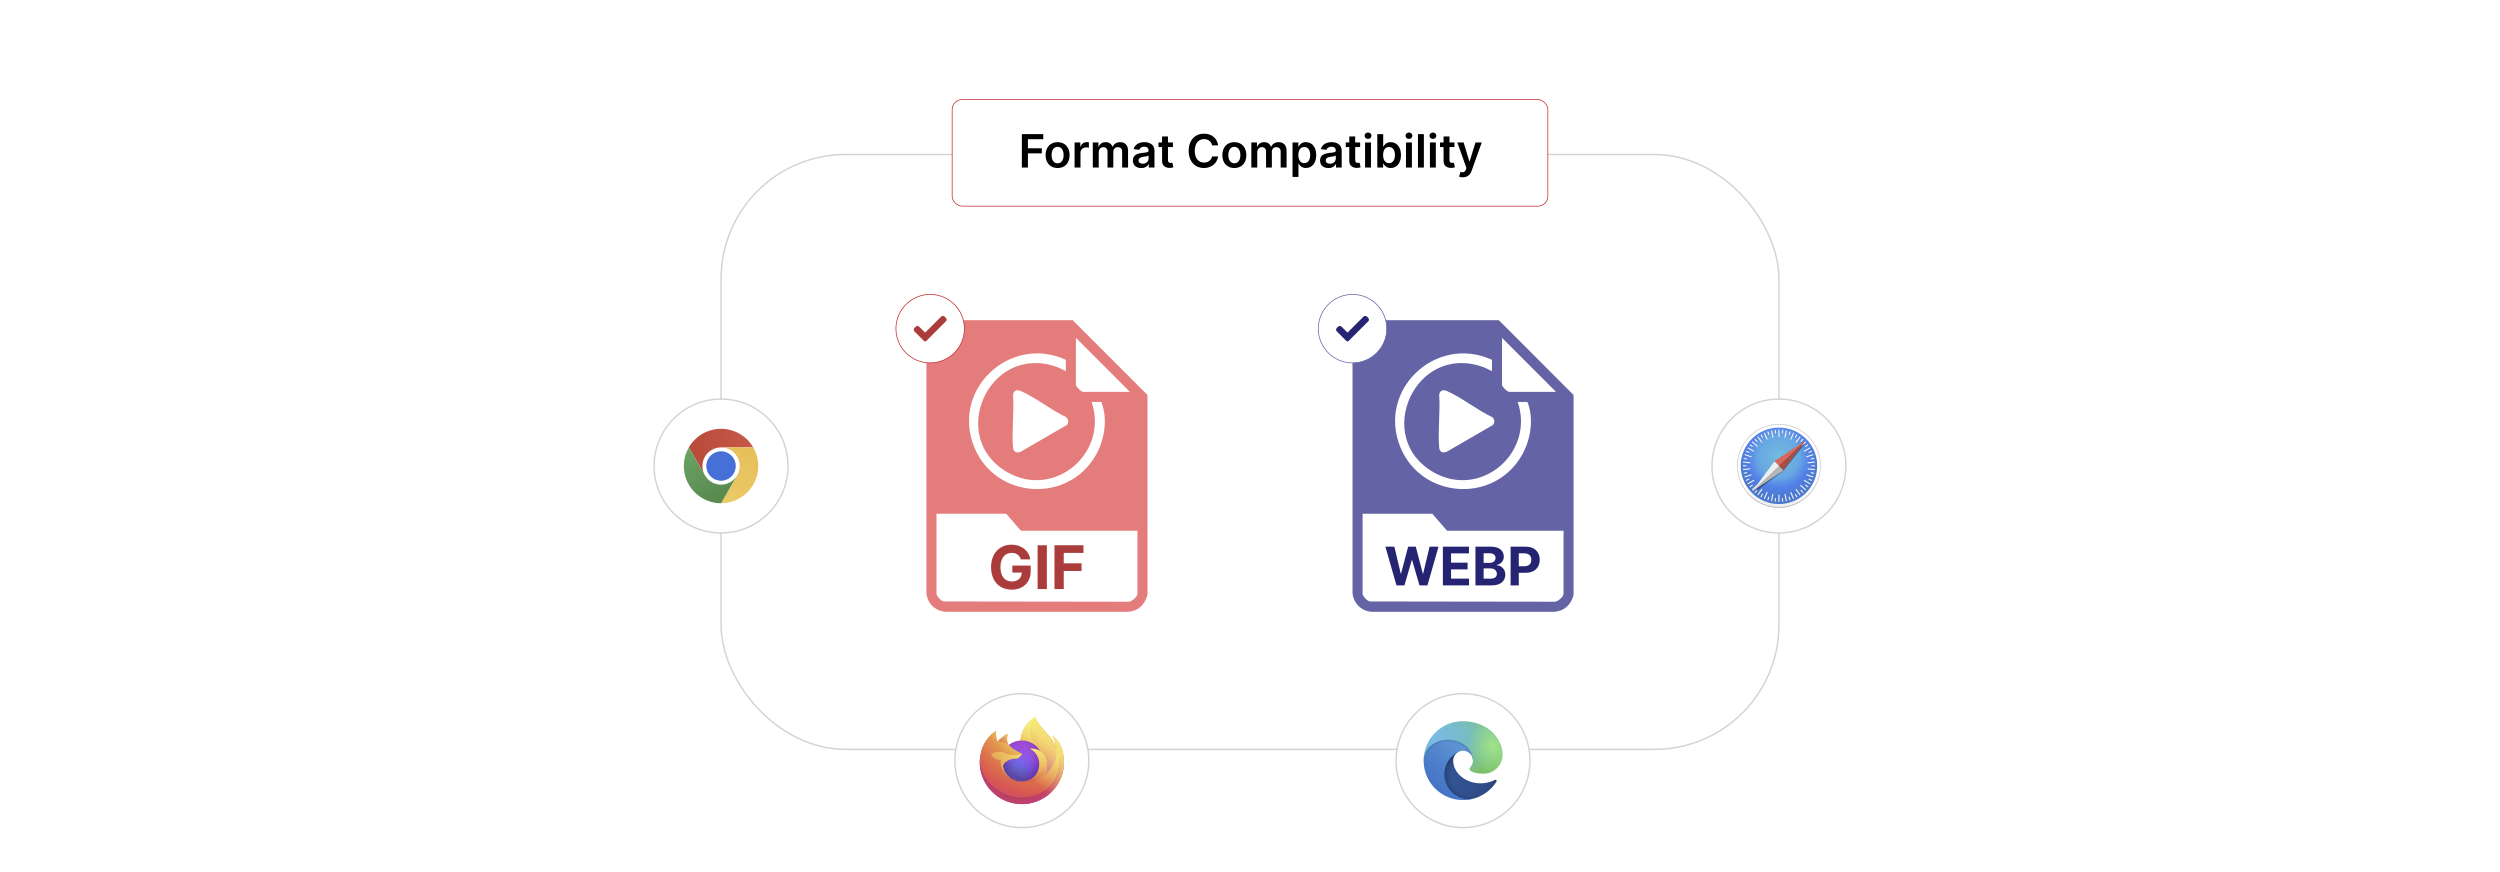 <?xml version="1.0" encoding="UTF-8"?>
<svg id="Layer_1" data-name="Layer 1" xmlns="http://www.w3.org/2000/svg" xmlns:xlink="http://www.w3.org/1999/xlink" viewBox="0 0 860 300">
  <defs>
    <linearGradient id="linear-gradient" x1="236.955" y1="6037.506" x2="259.126" y2="6037.506" gradientTransform="translate(0 -5882)" gradientUnits="userSpaceOnUse">
      <stop offset="0" stop-color="#b74a39"/>
      <stop offset="1" stop-color="#c65a48"/>
    </linearGradient>
    <linearGradient id="linear-gradient-2" x1="246.293" y1="6054.94" x2="257.379" y2="6035.739" gradientTransform="translate(0 -5882)" gradientUnits="userSpaceOnUse">
      <stop offset="0" stop-color="#ebcb69"/>
      <stop offset="1" stop-color="#e7bf5a"/>
    </linearGradient>
    <linearGradient id="linear-gradient-3" x1="249.426" y1="6054.312" x2="238.34" y2="6035.111" gradientTransform="translate(0 -5882)" gradientUnits="userSpaceOnUse">
      <stop offset="0" stop-color="#57884e"/>
      <stop offset="1" stop-color="#6ba264"/>
    </linearGradient>
    <linearGradient id="linear-gradient-4" x1="944.364" y1="6125.33" x2="944.364" y2="6096.681" gradientTransform="translate(-329.1 -5929.377)" gradientUnits="userSpaceOnUse">
      <stop offset="0" stop-color="#bbb"/>
      <stop offset="1" stop-color="#fff"/>
    </linearGradient>
    <radialGradient id="radial-gradient" cx="648.556" cy="5902.196" fx="648.556" fy="5902.196" r="13.202" gradientTransform="translate(-89.208 -6223.14) scale(1.081)" gradientUnits="userSpaceOnUse">
      <stop offset="0" stop-color="#73bbdd"/>
      <stop offset=".25" stop-color="#6db1e0"/>
      <stop offset=".5" stop-color="#68a7e3"/>
      <stop offset=".75" stop-color="#5280e7"/>
      <stop offset="1" stop-color="#4a79ce"/>
    </radialGradient>
    <linearGradient id="linear-gradient-5" x1="429.706" y1="6184.021" x2="405.176" y2="6207.688" gradientTransform="translate(-58.938 -5821.381) scale(.982)" gradientUnits="userSpaceOnUse">
      <stop offset=".048" stop-color="#f9f280"/>
      <stop offset=".111" stop-color="#f6e87a"/>
      <stop offset=".225" stop-color="#edca67"/>
      <stop offset=".368" stop-color="#e39f4f"/>
      <stop offset=".401" stop-color="#e1934d"/>
      <stop offset=".462" stop-color="#db784b"/>
      <stop offset=".534" stop-color="#d75654"/>
      <stop offset=".705" stop-color="#be4181"/>
    </linearGradient>
    <radialGradient id="radial-gradient-2" cx="-7546.471" cy="-2341.196" fx="-7546.471" fy="-2341.196" r="30.803" gradientTransform="translate(7772.681 2549.057) scale(.982)" gradientUnits="userSpaceOnUse">
      <stop offset=".129" stop-color="#ebc072"/>
      <stop offset=".186" stop-color="#e7b15f"/>
      <stop offset=".247" stop-color="#e4a353"/>
      <stop offset=".283" stop-color="#e39f4f"/>
      <stop offset=".403" stop-color="#da6b50"/>
      <stop offset=".467" stop-color="#d7575b"/>
      <stop offset=".71" stop-color="#cd466e"/>
      <stop offset=".782" stop-color="#c54076"/>
      <stop offset=".86" stop-color="#bf3d7c"/>
    </radialGradient>
    <radialGradient id="radial-gradient-3" cx="-7557.908" cy="-2328.616" fx="-7557.908" fy="-2328.616" r="30.803" gradientTransform="translate(7772.681 2549.057) scale(.982)" gradientUnits="userSpaceOnUse">
      <stop offset=".3" stop-color="#7d2924"/>
      <stop offset=".351" stop-color="#933532" stop-opacity=".74"/>
      <stop offset=".435" stop-color="#b84748" stop-opacity=".343"/>
      <stop offset=".497" stop-color="#cf5356" stop-opacity=".094"/>
      <stop offset=".53" stop-color="#d7575b" stop-opacity="0"/>
    </radialGradient>
    <radialGradient id="radial-gradient-4" cx="-7554.095" cy="-2348.059" fx="-7554.095" fy="-2348.059" r="22.313" gradientTransform="translate(7772.681 2549.057) scale(.982)" gradientUnits="userSpaceOnUse">
      <stop offset=".132" stop-color="#f9f280"/>
      <stop offset=".252" stop-color="#f2dc72"/>
      <stop offset=".506" stop-color="#e4a351"/>
      <stop offset=".526" stop-color="#e39f4f"/>
    </radialGradient>
    <radialGradient id="radial-gradient-5" cx="-7561.339" cy="-2320.61" fx="-7561.339" fy="-2320.61" r="14.666" gradientTransform="translate(7772.681 2549.057) scale(.982)" gradientUnits="userSpaceOnUse">
      <stop offset=".353" stop-color="#5f89d7"/>
      <stop offset=".472" stop-color="#6677df"/>
      <stop offset=".669" stop-color="#805eec"/>
      <stop offset="1" stop-color="#a34bd5"/>
    </radialGradient>
    <radialGradient id="radial-gradient-6" cx="-8325.028" cy="-2088.343" fx="-8325.028" fy="-2088.343" r="7.777" gradientTransform="translate(8862.237 672.379) rotate(-13.592) scale(.982 1.15)" gradientUnits="userSpaceOnUse">
      <stop offset=".206" stop-color="#805eec" stop-opacity="0"/>
      <stop offset=".278" stop-color="#7c54e0" stop-opacity=".064"/>
      <stop offset=".747" stop-color="#64259a" stop-opacity=".45"/>
      <stop offset=".975" stop-color="#5b1880" stop-opacity=".6"/>
    </radialGradient>
    <radialGradient id="radial-gradient-7" cx="-7558.289" cy="-2342.34" fx="-7558.289" fy="-2342.34" r="10.552" gradientTransform="translate(7772.681 2549.057) scale(.982)" gradientUnits="userSpaceOnUse">
      <stop offset="0" stop-color="#f4e26d"/>
      <stop offset=".121" stop-color="#f2db6b"/>
      <stop offset=".295" stop-color="#edca65"/>
      <stop offset=".502" stop-color="#e7ae5e"/>
      <stop offset=".732" stop-color="#df8856"/>
      <stop offset=".792" stop-color="#dd7f54"/>
    </radialGradient>
    <radialGradient id="radial-gradient-8" cx="-7549.902" cy="-2349.202" fx="-7549.902" fy="-2349.202" r="45.023" gradientTransform="translate(7772.681 2549.057) scale(.982)" gradientUnits="userSpaceOnUse">
      <stop offset=".113" stop-color="#f9f280"/>
      <stop offset=".456" stop-color="#e39f4f"/>
      <stop offset=".622" stop-color="#da6b4c"/>
      <stop offset=".716" stop-color="#d75654"/>
      <stop offset=".904" stop-color="#be4181"/>
    </radialGradient>
    <radialGradient id="radial-gradient-9" cx="-7952.798" cy="-10212.498" fx="-7952.798" fy="-10212.498" r="32.976" gradientTransform="translate(-5373.576 8706.609) rotate(83.976) scale(.983 .645)" gradientUnits="userSpaceOnUse">
      <stop offset="0" stop-color="#f9f280"/>
      <stop offset=".06" stop-color="#f6e87a"/>
      <stop offset=".168" stop-color="#edca67"/>
      <stop offset=".304" stop-color="#e39f4f"/>
      <stop offset=".356" stop-color="#e1934d"/>
      <stop offset=".455" stop-color="#db784b"/>
      <stop offset=".57" stop-color="#d75654"/>
      <stop offset=".737" stop-color="#be4181"/>
    </radialGradient>
    <radialGradient id="radial-gradient-10" cx="-7558.289" cy="-2338.528" fx="-7558.289" fy="-2338.528" r="28.104" gradientTransform="translate(7772.681 2549.057) scale(.982)" gradientUnits="userSpaceOnUse">
      <stop offset=".137" stop-color="#f9f280"/>
      <stop offset=".48" stop-color="#e39f4f"/>
      <stop offset=".592" stop-color="#da6b4c"/>
      <stop offset=".655" stop-color="#d75654"/>
      <stop offset=".904" stop-color="#be4181"/>
    </radialGradient>
    <radialGradient id="radial-gradient-11" cx="-7551.046" cy="-2337.003" fx="-7551.046" fy="-2337.003" r="30.761" gradientTransform="translate(7772.681 2549.057) scale(.982)" gradientUnits="userSpaceOnUse">
      <stop offset=".094" stop-color="#f9f280"/>
      <stop offset=".231" stop-color="#f4e176"/>
      <stop offset=".509" stop-color="#e7b35a"/>
      <stop offset=".626" stop-color="#e39f4f"/>
    </radialGradient>
    <linearGradient id="linear-gradient-6" x1="429.41" y1="6183.898" x2="408.542" y2="6204.77" gradientTransform="translate(-58.938 -5821.381) scale(.982)" gradientUnits="userSpaceOnUse">
      <stop offset=".167" stop-color="#f9f280" stop-opacity=".8"/>
      <stop offset=".266" stop-color="#f9f280" stop-opacity=".634"/>
      <stop offset=".489" stop-color="#f9f280" stop-opacity=".217"/>
      <stop offset=".6" stop-color="#f9f280" stop-opacity="0"/>
    </linearGradient>
    <linearGradient id="linear-gradient-7" x1="500.527" y1="768.15" x2="519.435" y2="768.15" gradientTransform="translate(-4.6 1035) scale(1 -1)" gradientUnits="userSpaceOnUse">
      <stop offset="0" stop-color="#345798"/>
      <stop offset="1" stop-color="#2c4880"/>
    </linearGradient>
    <radialGradient id="radial-gradient-12" cx="510.974" cy="615.16" fx="510.974" fy="615.16" r="10.118" gradientTransform="translate(-4.6 851.4) scale(1 -.95)" gradientUnits="userSpaceOnUse">
      <stop offset=".7" stop-color="#000" stop-opacity="0"/>
      <stop offset=".9" stop-color="#000" stop-opacity=".5"/>
      <stop offset="1" stop-color="#000"/>
    </radialGradient>
    <linearGradient id="linear-gradient-8" x1="510.502" y1="776.349" x2="498.698" y2="763.484" gradientTransform="translate(-4.6 1035) scale(1 -1)" gradientUnits="userSpaceOnUse">
      <stop offset="0" stop-color="#5f97d5"/>
      <stop offset=".2" stop-color="#598fd1"/>
      <stop offset=".7" stop-color="#4b7cc9"/>
      <stop offset="1" stop-color="#4574c5"/>
    </linearGradient>
    <radialGradient id="radial-gradient-13" cx="-5630.649" cy="-1579.126" fx="-5630.649" fy="-1579.126" r="15.188" gradientTransform="translate(78.533 -5494.652) rotate(-81.384) scale(1.001 -.809) skewX(-.069)" gradientUnits="userSpaceOnUse">
      <stop offset=".8" stop-color="#000" stop-opacity="0"/>
      <stop offset=".9" stop-color="#000" stop-opacity=".5"/>
      <stop offset="1" stop-color="#000"/>
    </radialGradient>
    <radialGradient id="radial-gradient-14" cx="-512.034" cy="5688.44" fx="-512.034" fy="5688.44" r="21.466" gradientTransform="translate(-11644.435 310.064) rotate(92.291) scale(1.001 -2.131) skewX(-.297)" gradientUnits="userSpaceOnUse">
      <stop offset="0" stop-color="#7abae6"/>
      <stop offset=".1" stop-color="#79bae2"/>
      <stop offset=".2" stop-color="#79bbd6"/>
      <stop offset=".3" stop-color="#78bccb"/>
      <stop offset=".7" stop-color="#7dc06c"/>
    </radialGradient>
    <radialGradient id="radial-gradient-15" cx="750.656" cy="7106.998" fx="750.656" fy="7106.998" r="10.32" gradientTransform="translate(-5238.48 1170.259) rotate(73.74) scale(1 -.813) skewX(-.138)" gradientUnits="userSpaceOnUse">
      <stop offset="0" stop-color="#9fe488"/>
      <stop offset="1" stop-color="#9fe488" stop-opacity="0"/>
    </radialGradient>
  </defs>
  <rect y="0" width="860" height="300" fill="#fff"/>
  <g>
    <rect x="248.041" y="53.15" width="363.918" height="204.64" rx="42.84" ry="42.84" fill="#fff" stroke="#d3d3d3" stroke-miterlimit="10" stroke-width=".5"/>
    <g>
      <g>
        <path d="M369.026,110.156l25.705,25.722v68.737c-.819,3.311-3.11,5.571-6.58,5.844h-62.874c-3.535-.279-6.223-2.818-6.588-6.377v-87.558c.325-3.281,2.563-5.481,5.624-6.369h44.713ZM388.683,134.798l-18.577-18.589v16.104c0,.716,1.781,2.486,2.484,2.486h16.093ZM366.65,123.774c-19.28-8.839-39.723,10.402-31.422,30.255,7.333,17.538,31.852,19.245,41.532,2.883,3.199-5.406,4.435-12.724,2.094-18.655h-3.348c5.946,17.434-12.573,33.443-28.874,24.246-21.021-11.86-6.438-44.541,16.831-36.296,1.113.395,2.124.967,3.187,1.458v-3.891ZM367.015,146.188c.71-.949.594-1.916-.288-2.712-5.173-2.426-10.354-6.646-15.483-8.931-1.419-.632-2.661-.258-2.749,1.432.417,5.785-.52,12.26,0,17.961.143,1.572,1.161,2.016,2.577,1.48l15.943-9.23ZM346.13,176.732h-23.977v27.56c0,.732,1.674,2.614,2.58,2.606l63.41.096c1.089.132,3.132-1.75,3.132-2.702v-21.724h-40.069l-5.076-5.836Z" fill="#e57c7c"/>
        <g>
          <path d="M348.019,190.184c-2.302,0-3.869,1.772-3.869,4.905,0,3.148,1.508,4.936,3.898,4.936,2.118,0,3.391-1.185,3.435-3.053h-3.236v-2.397h6.303v1.897c0,3.964-2.714,6.369-6.517,6.369-4.244,0-7.112-2.956-7.112-7.723,0-4.883,3.067-7.752,7.046-7.752,3.405,0,6.031,2.097,6.443,5.075h-3.236c-.404-1.412-1.515-2.258-3.155-2.258Z" fill="#aa3c3c"/>
          <path d="M360.119,202.635h-3.185v-15.062h3.185v15.062Z" fill="#aa3c3c"/>
          <path d="M362.743,187.572h9.973v2.626h-6.789v3.589h6.127v2.626h-6.127v6.222h-3.185v-15.062Z" fill="#aa3c3c"/>
        </g>
      </g>
      <g>
        <path d="M515.606,110.156l25.705,25.722v68.737c-.819,3.311-3.11,5.571-6.58,5.844h-62.874c-3.535-.279-6.223-2.818-6.588-6.377v-87.558c.325-3.281,2.563-5.481,5.624-6.369h44.713ZM535.263,134.798l-18.577-18.589v16.104c0,.716,1.781,2.486,2.484,2.486h16.093ZM513.23,123.774c-19.28-8.839-39.723,10.402-31.422,30.255,7.333,17.538,31.852,19.245,41.532,2.883,3.199-5.406,4.435-12.724,2.094-18.655h-3.348c5.946,17.434-12.573,33.443-28.874,24.246-21.021-11.86-6.438-44.541,16.831-36.296,1.113.395,2.124.967,3.187,1.458v-3.891ZM513.595,146.188c.71-.949.594-1.916-.288-2.712-5.173-2.426-10.354-6.646-15.483-8.931-1.419-.632-2.661-.258-2.749,1.432.417,5.785-.52,12.26,0,17.961.143,1.572,1.161,2.016,2.577,1.48l15.943-9.23ZM492.709,176.732h-23.977v27.56c0,.732,1.674,2.614,2.58,2.606l63.41.096c1.089.132,3.132-1.75,3.132-2.702v-21.724h-40.069l-5.076-5.836Z" fill="#6363a5"/>
        <g>
          <path d="M476.579,188.055h3.074l2.204,9.25h.11l2.431-9.25h2.633l2.425,9.27h.117l2.203-9.27h3.075l-3.81,13.312h-2.743l-2.535-8.703h-.103l-2.529,8.703h-2.743l-3.809-13.312Z" fill="#242472"/>
          <path d="M496.347,188.055h8.97v2.321h-6.155v3.172h5.694v2.32h-5.694v3.179h6.182v2.32h-8.996v-13.312Z" fill="#242472"/>
          <path d="M507.556,188.055h5.33c2.938,0,4.42,1.417,4.42,3.413,0,1.566-1.02,2.548-2.405,2.86v.13c1.515.071,2.926,1.261,2.926,3.231,0,2.119-1.593,3.679-4.583,3.679h-5.688v-13.312ZM512.457,193.626c1.15,0,2.008-.638,2.008-1.69,0-.962-.708-1.605-1.956-1.605h-2.139v3.296h2.087ZM512.665,199.066c1.572,0,2.255-.656,2.255-1.657,0-1.099-.838-1.879-2.19-1.879h-2.359v3.536h2.295Z" fill="#242472"/>
          <path d="M519.648,188.055h5.252c3.022,0,4.771,1.866,4.771,4.512,0,2.658-1.781,4.485-4.843,4.485h-2.366v4.315h-2.814v-13.312ZM524.374,194.796c1.612,0,2.398-.91,2.398-2.229,0-1.326-.786-2.21-2.411-2.21h-1.898v4.439h1.911Z" fill="#242472"/>
        </g>
      </g>
    </g>
    <g>
      <rect x="327.541" y="34.255" width="204.917" height="36.663" rx="3.455" ry="3.455" fill="#fff" stroke="#c1272d" stroke-miterlimit="10" stroke-width=".25"/>
      <g>
        <path d="M351.519,46.14h7.367v1.747h-5.284v3.122h4.778v1.746h-4.778v4.885h-2.083v-11.5Z"/>
        <path d="M359.681,53.361c0-2.673,1.606-4.459,4.133-4.459s4.133,1.786,4.133,4.459c0,2.667-1.606,4.447-4.133,4.447s-4.133-1.78-4.133-4.447ZM365.886,53.355c0-1.578-.685-2.841-2.061-2.841-1.398,0-2.083,1.263-2.083,2.841s.685,2.824,2.083,2.824c1.376,0,2.061-1.246,2.061-2.824Z"/>
        <path d="M369.656,49.015h1.971v1.438h.09c.315-.999,1.14-1.56,2.128-1.56.225,0,.545.022.73.056v1.87c-.174-.056-.601-.118-.943-.118-1.118,0-1.943.775-1.943,1.87v5.07h-2.033v-8.625Z"/>
        <path d="M375.922,49.015h1.943v1.466h.101c.359-.982,1.224-1.578,2.381-1.578,1.162,0,1.999.602,2.33,1.578h.09c.382-.96,1.337-1.578,2.589-1.578,1.583,0,2.695,1.022,2.695,2.948v5.789h-2.038v-5.475c0-1.066-.651-1.55-1.472-1.55-.982,0-1.56.674-1.56,1.645v5.379h-1.994v-5.559c0-.888-.589-1.466-1.449-1.466-.876,0-1.583.719-1.583,1.78v5.244h-2.033v-8.625Z"/>
        <path d="M389.699,55.22c0-1.942,1.601-2.442,3.273-2.622,1.522-.163,2.134-.191,2.134-.775v-.033c0-.848-.517-1.331-1.46-1.331-.994,0-1.566.506-1.769,1.095l-1.898-.27c.449-1.572,1.842-2.381,3.656-2.381,1.645,0,3.504.685,3.504,2.965v5.772h-1.954v-1.185h-.067c-.371.725-1.18,1.359-2.533,1.359-1.645,0-2.886-.898-2.886-2.595ZM395.112,54.546v-1.017c-.264.214-1.331.349-1.864.422-.91.129-1.589.454-1.589,1.235,0,.746.606,1.134,1.454,1.134,1.224,0,1.999-.815,1.999-1.774Z"/>
        <path d="M403.487,50.587h-1.702v4.459c0,.819.41.999.921.999.252,0,.483-.05.595-.078l.343,1.589c-.219.073-.618.185-1.196.202-1.527.045-2.707-.752-2.695-2.375v-4.796h-1.224v-1.572h1.224v-2.066h2.033v2.066h1.702v1.572Z"/>
        <path d="M416.938,50.02c-.242-1.376-1.337-2.168-2.735-2.168-1.881,0-3.207,1.443-3.207,4.037,0,2.64,1.337,4.038,3.201,4.038,1.375,0,2.476-.759,2.74-2.106l2.1.012c-.32,2.195-2.134,3.964-4.868,3.964-3.032,0-5.267-2.195-5.267-5.907,0-3.717,2.263-5.907,5.267-5.907,2.549,0,4.515,1.482,4.868,4.038h-2.1Z"/>
        <path d="M420.481,53.361c0-2.673,1.606-4.459,4.133-4.459s4.133,1.786,4.133,4.459c0,2.667-1.606,4.447-4.133,4.447s-4.133-1.78-4.133-4.447ZM426.685,53.355c0-1.578-.685-2.841-2.061-2.841-1.398,0-2.083,1.263-2.083,2.841s.685,2.824,2.083,2.824c1.375,0,2.061-1.246,2.061-2.824Z"/>
        <path d="M430.455,49.015h1.943v1.466h.101c.359-.982,1.224-1.578,2.381-1.578,1.162,0,1.999.602,2.33,1.578h.09c.382-.96,1.337-1.578,2.589-1.578,1.584,0,2.695,1.022,2.695,2.948v5.789h-2.038v-5.475c0-1.066-.651-1.55-1.472-1.55-.982,0-1.56.674-1.56,1.645v5.379h-1.994v-5.559c0-.888-.589-1.466-1.448-1.466-.876,0-1.583.719-1.583,1.78v5.244h-2.033v-8.625Z"/>
        <path d="M444.637,49.015h2v1.427h.117c.309-.623.943-1.539,2.465-1.539,1.994,0,3.561,1.562,3.561,4.436,0,2.841-1.522,4.453-3.555,4.453-1.482,0-2.15-.882-2.471-1.511h-.084v4.593h-2.033v-11.859ZM448.658,56.124c1.342,0,2.049-1.18,2.049-2.797,0-1.605-.696-2.757-2.049-2.757-1.309,0-2.027,1.084-2.027,2.757,0,1.674.73,2.797,2.027,2.797Z"/>
        <path d="M454.1,55.22c0-1.942,1.601-2.442,3.274-2.622,1.522-.163,2.134-.191,2.134-.775v-.033c0-.848-.517-1.331-1.46-1.331-.994,0-1.567.506-1.769,1.095l-1.898-.27c.449-1.572,1.842-2.381,3.655-2.381,1.645,0,3.504.685,3.504,2.965v5.772h-1.954v-1.185h-.067c-.37.725-1.179,1.359-2.532,1.359-1.645,0-2.887-.898-2.887-2.595ZM459.514,54.546v-1.017c-.265.214-1.331.349-1.865.422-.909.129-1.589.454-1.589,1.235,0,.746.606,1.134,1.454,1.134,1.225,0,2-.815,2-1.774Z"/>
        <path d="M467.889,50.587h-1.701v4.459c0,.819.409.999.92.999.253,0,.483-.05.596-.078l.343,1.589c-.22.073-.618.185-1.196.202-1.527.045-2.707-.752-2.695-2.375v-4.796h-1.225v-1.572h1.225v-2.066h2.033v2.066h1.701v1.572Z"/>
        <path d="M469.426,46.69c0-.612.528-1.106,1.18-1.106.645,0,1.174.494,1.174,1.106,0,.606-.528,1.101-1.174,1.101-.651,0-1.18-.494-1.18-1.101ZM469.584,49.015h2.032v8.625h-2.032v-8.625Z"/>
        <path d="M473.791,46.14h2.033v4.302h.084c.309-.623.943-1.539,2.465-1.539,1.994,0,3.561,1.562,3.561,4.436,0,2.841-1.522,4.453-3.555,4.453-1.482,0-2.15-.882-2.471-1.511h-.117v1.358h-2v-11.5ZM477.812,56.124c1.342,0,2.049-1.18,2.049-2.797,0-1.605-.696-2.757-2.049-2.757-1.309,0-2.027,1.084-2.027,2.757,0,1.674.73,2.797,2.027,2.797Z"/>
        <path d="M483.502,46.69c0-.612.527-1.106,1.179-1.106.645,0,1.174.494,1.174,1.106,0,.606-.528,1.101-1.174,1.101-.651,0-1.179-.494-1.179-1.101ZM483.658,49.015h2.033v8.625h-2.033v-8.625Z"/>
        <path d="M489.81,57.64h-2.032v-11.5h2.032v11.5Z"/>
        <path d="M491.736,46.69c0-.612.528-1.106,1.18-1.106.645,0,1.174.494,1.174,1.106,0,.606-.528,1.101-1.174,1.101-.651,0-1.18-.494-1.18-1.101ZM491.894,49.015h2.032v8.625h-2.032v-8.625Z"/>
        <path d="M500.319,50.587h-1.702v4.459c0,.819.41.999.922.999.252,0,.482-.05.595-.078l.343,1.589c-.219.073-.618.185-1.196.202-1.527.045-2.706-.752-2.695-2.375v-4.796h-1.224v-1.572h1.224v-2.066h2.032v2.066h1.702v1.572Z"/>
        <path d="M501.924,60.768l.473-1.628c.887.258,1.477.18,1.858-.769l.202-.551-3.128-8.805h2.156l1.987,6.514h.09l1.994-6.514h2.162l-3.482,9.748c-.482,1.359-1.459,2.235-3.031,2.235-.596,0-1.051-.135-1.281-.231Z"/>
      </g>
    </g>
    <circle cx="319.977" cy="113.062" r="11.779" fill="#fff" stroke="#c1272d" stroke-miterlimit="10" stroke-width=".25"/>
    <circle cx="465.269" cy="113.062" r="11.779" fill="#fff" stroke="#6363a5" stroke-miterlimit="10" stroke-width=".25"/>
    <path d="M314.327,113.552c.008-.086-.012-.188,0-.27.043-.304.43-.698.662-.893.354-.298.763-.342,1.151-.068l2.118,2.094,5.519-5.513c.387-.319.816-.288,1.191.027.471.396.924.926.487,1.542-2.027,2.037-4.074,4.054-6.099,6.094-.354.357-.889,1.194-1.46.758l-3.393-3.392-.175-.379Z" fill="#aa3c3c"/>
    <path d="M459.618,113.552c.008-.086-.012-.188,0-.27.043-.304.43-.698.662-.893.354-.298.763-.342,1.151-.068l2.118,2.094,5.519-5.513c.387-.319.816-.288,1.191.027.471.396.924.926.487,1.542-2.027,2.037-4.074,4.054-6.099,6.094-.354.357-.889,1.194-1.46.758l-3.393-3.392-.175-.379Z" fill="#242472"/>
    <circle cx="611.959" cy="160.308" r="23.032" fill="#fff" stroke="#d3d3d3" stroke-miterlimit="10" stroke-width=".5"/>
    <circle cx="248.041" cy="160.308" r="23.032" fill="#fff" stroke="#d3d3d3" stroke-miterlimit="10" stroke-width=".5"/>
    <circle cx="351.518" cy="261.653" r="23.032" fill="#fff" stroke="#d3d3d3" stroke-miterlimit="10" stroke-width=".5"/>
    <circle cx="503.278" cy="261.653" r="23.032" fill="#fff" stroke="#d3d3d3" stroke-miterlimit="10" stroke-width=".5"/>
    <g>
      <circle cx="248.041" cy="160.305" r="6.401" fill="#fff"/>
      <path d="M236.954,166.709c3.535,6.123,11.365,8.221,17.488,4.686,6.123-3.535,8.221-11.365,4.686-17.488-3.535-6.123-11.365-8.221-17.488-4.686h0c-6.123,3.535-8.221,11.365-4.686,17.488h0ZM253.585,157.108c1.768,3.062.719,6.976-2.343,8.744s-6.976.719-8.744-2.343c-1.768-3.062-.719-6.976,2.343-8.744h0c3.062-1.768,6.976-.719,8.744,2.343Z" fill="none"/>
      <path d="M248.041,153.907h11.085c-3.533-6.122-11.361-8.221-17.483-4.687-1.948,1.124-3.564,2.741-4.688,4.689l5.543,9.6.005-.001c-1.771-3.054-.731-6.966,2.323-8.738.977-.566,2.086-.864,3.215-.863h0Z" fill="url(#linear-gradient)"/>
      <circle cx="248.041" cy="160.308" r="5.067" fill="#4670d7"/>
      <path d="M253.584,163.51l-5.543,9.6c7.069.001,12.8-5.729,12.801-12.797 0-2.248-.592-4.457-1.717-6.404h-11.085l-.001.005c3.531-.007,6.399,2.85,6.405,6.381.002,1.129-.295,2.239-.861,3.216h0Z" fill="url(#linear-gradient-2)"/>
      <path d="M242.498,163.511l-5.543-9.6c-3.535,6.121-1.439,13.949,4.682,17.484,1.947,1.125,4.156,1.716,6.405,1.716l5.543-9.6-.004-.004c-1.76,3.061-5.668,4.116-8.729,2.357-.979-.563-1.791-1.375-2.355-2.353h0Z" fill="url(#linear-gradient-3)"/>
    </g>
    <g>
      <path d="M625.71,161.409c0,7.313-6.157,13.241-13.751,13.241h0c-7.594,0-13.751-5.928-13.751-13.241s6.157-13.241,13.751-13.241,13.751,5.928,13.751,13.241Z" isolation="isolate" opacity=".53"/>
      <path d="M626.233,160.24c0,7.883-6.391,14.274-14.274,14.274h0c-7.883,0-14.274-6.391-14.274-14.274s6.391-14.274,14.274-14.274h0c7.883,0,14.274,6.391,14.274,14.274h0Z" fill="url(#linear-gradient-4)" stroke="#cbcbcb" stroke-linecap="round" stroke-linejoin="round" stroke-width=".264"/>
      <path d="M625.115,160.24c0,7.266-5.89,13.156-13.156,13.156h0c-7.266,0-13.156-5.89-13.156-13.156h0c0-7.266,5.89-13.156,13.156-13.156h0c7.266,0,13.156,5.89,13.156,13.156h0Z" fill="url(#radial-gradient)"/>
      <path d="M611.959,147.77c-.106,0-.192.086-.192.192v2.212c0,.106.086.192.192.192s.192-.086.192-.192v-2.212c0-.106-.086-.192-.192-.192ZM610.704,147.85c-.013-.001-.026-.001-.039 0-.106.011-.182.105-.171.211l.097.926c.011.106.105.182.211.171.106-.011.182-.105.171-.211l-.097-.926c-.01-.092-.083-.162-.172-.171h0ZM613.222,147.851c-.089.009-.162.079-.172.171l-.097.925c-.011.106.065.2.171.211.106.011.2-.065.211-.171l.097-.926c.011-.106-.065-.2-.171-.211-.013-.001-.026-.001-.039-0h0ZM609.415,148.037c-.013,0-.026.001-.039.004-.104.022-.17.123-.148.227l.458,2.164c.022.104.123.17.227.148.104-.022.17-.123.148-.227l-.458-2.164c-.019-.091-.099-.153-.189-.152h0ZM614.511,148.038c-.089-.001-.169.061-.189.152l-.46,2.164c-.022.104.044.205.148.228.104.022.205-.044.228-.148l.46-2.164c.022-.104-.044-.205-.148-.228-.013-.003-.026-.004-.039-.004h0ZM608.185,148.383c-.025-.002-.051.001-.076.009-.101.033-.156.141-.123.242l.288.885c.033.101.141.156.242.123.101-.033.156-.141.123-.242l-.288-.885c-.025-.076-.091-.126-.166-.132h0ZM615.735,148.384c-.074.006-.141.056-.166.132l-.288.885c-.033.101.022.209.123.242.101.033.209-.022.242-.123l.288-.885c.033-.101-.022-.209-.123-.242-.025-.008-.051-.011-.076-.009h0ZM606.968,148.829c-.025.001-.05.006-.074.017-.097.043-.141.156-.097.253l.899,2.022c.043.097.156.141.253.097.097-.043.141-.156.097-.253l-.899-2.022c-.032-.073-.104-.116-.179-.114h0ZM616.965,148.835c-.075-.001-.146.041-.179.114l-.901,2.02c-.043.097,0,.21.097.253.097.043.21,0,.253-.097l.901-2.02c.043-.097,0-.21-.097-.253-.024-.011-.05-.016-.074-.017h0ZM605.839,149.426c-.037-.003-.075.005-.109.025-.092.053-.123.17-.07.262l.465.806c.053.092.17.123.262.07s.123-.17.07-.262l-.465-.806c-.033-.058-.091-.091-.153-.096h0ZM618.078,149.426c-.061.004-.119.038-.153.096l-.465.806c-.053.092-.022.209.07.262s.209.022.262-.07l.465-.806c.053-.092.022-.209-.07-.262-.035-.02-.072-.028-.109-.025h0ZM604.743,150.11c-.037.001-.074.013-.106.037-.086.062-.105.182-.043.268l1.299,1.791c.062.086.182.105.268.043.086-.062.105-.182.043-.268l-1.299-1.791c-.039-.054-.1-.081-.162-.079h0ZM619.188,150.12c-.061-.002-.123.025-.162.079l-1.302,1.789c-.062.086-.044.205.042.268s.205.044.268-.042l1.302-1.789c.062-.086.044-.205-.042-.268-.032-.023-.069-.035-.106-.037h0ZM603.763,150.932c-.049-.003-.099.014-.138.049-.079.071-.085.192-.014.271l.623.692c.071.079.192.085.271.014.079-.071.085-.192.014-.271l-.623-.692c-.035-.04-.084-.061-.133-.063h0ZM620.156,150.933c-.049.003-.097.024-.133.063l-.623.692c-.071.079-.065.2.014.271.079.071.2.065.271-.014l.623-.692c.071-.079.065-.2-.014-.271-.04-.035-.089-.052-.138-.049h0ZM602.823,151.834c-.049.003-.097.024-.132.063-.071.079-.065.2.014.271l1.644,1.48c.079.071.2.065.271-.014.071-.079.065-.2-.014-.271l-1.644-1.48c-.04-.035-.089-.052-.138-.049h0ZM621.1,151.841c-.049-.003-.099.014-.139.049l-1.645,1.479c-.079.071-.086.192-.015.271.071.079.192.085.271.014l1.645-1.479c.079-.071.085-.192.014-.271-.035-.04-.084-.061-.132-.064h0ZM602.042,152.839c-.061-.002-.123.025-.162.079-.062.086-.043.205.043.268l.753.547c.086.062.205.044.268-.042.062-.086.043-.205-.042-.268l-.753-.547c-.032-.023-.069-.035-.106-.037h0ZM621.88,152.846c-.037.001-.074.013-.106.037l-.753.546c-.086.062-.105.182-.043.268.062.086.182.105.268.043l.753-.546c.086-.062.105-.182.043-.268-.039-.054-.1-.081-.162-.079h0ZM601.312,153.91c-.061.004-.119.038-.153.096-.053.092-.022.209.07.262l1.916,1.106c.092.053.209.022.262-.07s.022-.209-.07-.262l-1.916-1.106c-.035-.02-.072-.028-.109-.025h0ZM622.605,153.91c-.037-.003-.075.005-.109.025l-1.916,1.106c-.092.053-.123.17-.07.262s.17.123.262.07l1.916-1.106c.092-.053.123-.17.07-.262-.033-.058-.091-.091-.153-.096h0ZM600.76,155.052c-.075-.002-.146.041-.179.114-.043.097,0,.21.097.253l.85.379c.097.043.21,0,.253-.097.043-.097,0-.21-.097-.253l-.85-.379c-.024-.011-.05-.016-.074-.017h0ZM623.161,155.06c-.025.001-.05.006-.074.017l-.85.379c-.097.043-.141.156-.097.253.043.097.156.141.253.097l.85-.379c.097-.043.14-.156.097-.253-.032-.073-.104-.115-.179-.114h0ZM600.269,156.245c-.074.006-.141.056-.166.132-.033.101.022.209.123.242l2.104.685c.101.033.209-.022.242-.123.033-.101-.022-.209-.123-.242l-2.104-.685c-.025-.008-.051-.011-.076-.009h0ZM623.652,156.254c-.025-.002-.051.001-.076.009l-2.104.684c-.101.033-.156.141-.123.242s.141.156.242.123l2.104-.684c.101-.033.156-.141.123-.242-.025-.076-.091-.126-.166-.132h0ZM599.962,157.498c-.089-.001-.17.061-.189.152-.022.104.044.205.148.228l.91.193c.104.022.205-.044.228-.148.022-.104-.044-.205-.148-.228l-.91-.193c-.013-.003-.026-.004-.039-.004v-0ZM623.956,157.5c-.013,0-.026.002-.039.004l-.91.193c-.104.022-.17.123-.148.227.022.104.124.17.228.148l.91-.193c.104-.022.17-.123.148-.228-.019-.091-.1-.153-.189-.152v0h0ZM599.73,158.759c-.089.009-.162.078-.172.171-.011.106.065.2.171.211l2.2.233c.106.011.2-.065.211-.171.011-.106-.065-.2-.171-.211l-2.2-.233c-.013-.001-.026-.001-.039-0h0ZM624.189,158.775c-.013-.001-.026-.001-.039 0l-2.2.23c-.106.011-.182.105-.171.211s.105.182.211.171l2.2-.23c.106-.011.182-.105.171-.211-.01-.092-.083-.162-.172-.171h0ZM599.693,160.049c-.106,0-.192.086-.192.192s.086.192.192.192h.931c.106,0,.192-.086.192-.192s-.086-.192-.192-.192h-.931ZM623.294,160.049c-.106,0-.192.086-.192.192s.086.192.192.192h.931c.106,0,.192-.086.192-.192s-.086-.192-.192-.192h-.931ZM601.967,161.094c-.013-.001-.026-.001-.039 0l-2.2.23c-.106.011-.182.105-.171.211s.105.182.211.171l2.2-.23c.106-.011.182-.105.171-.211-.01-.092-.083-.162-.172-.171h0ZM621.95,161.108c-.089.009-.162.078-.172.171-.011.106.065.2.171.211l2.2.233c.106.011.2-.065.211-.171.011-.106-.065-.2-.171-.211l-2.2-.233c-.013-.001-.026-.001-.039-0h0ZM600.87,162.404c-.013,0-.026.001-.039.004l-.91.193c-.104.022-.17.123-.148.228.022.104.124.17.228.148l.91-.193c.104-.022.17-.123.148-.228-.019-.091-.099-.153-.189-.152h0ZM623.048,162.405c-.089-.001-.169.061-.189.152-.022.104.044.205.148.228l.91.193c.104.022.205-.044.228-.148.022-.104-.044-.205-.148-.228l-.91-.193c-.013-.003-.026-.004-.039-.004h0s0,0,0,0ZM602.403,163.161c-.025-.002-.051.001-.076.009l-2.104.684c-.101.033-.156.141-.123.242s.141.156.242.123l2.104-.684c.101-.033.156-.141.123-.242-.025-.076-.091-.126-.166-.132h0ZM621.513,163.168c-.074.006-.141.056-.166.132-.033.101.022.209.123.242l2.104.685c.101.033.209-.022.242-.123.033-.101-.022-.209-.123-.242l-2.104-.685c-.025-.008-.051-.011-.076-.009h0ZM601.6,164.659c-.025.001-.05.006-.074.017l-.85.379c-.097.043-.14.156-.097.253.043.097.156.14.253.097l.85-.379c.097-.043.14-.156.097-.253-.032-.073-.104-.115-.179-.114h0ZM622.315,164.666c-.075-.002-.146.041-.179.114-.043.097,0,.21.097.253l.85.379c.097.043.21,0,.253-.097.043-.097,0-.21-.097-.253l-.85-.379c-.024-.011-.05-.016-.074-.017h0ZM603.255,165.082c-.037-.003-.075.005-.109.025l-1.916,1.106c-.092.053-.123.17-.07.262s.17.123.262.07l1.916-1.106c.092-.053.123-.17.07-.262-.033-.058-.091-.091-.153-.096h0ZM620.663,165.082c-.061.004-.119.038-.153.096-.053.092-.022.209.07.262l1.916,1.106c.092.053.209.022.262-.07s.022-.209-.07-.262l-1.916-1.106c-.035-.02-.072-.028-.109-.025h0ZM602.777,166.705c-.037.001-.074.013-.106.037l-.753.546c-.086.062-.105.182-.043.268.062.086.182.105.268.043l.753-.546c.086-.062.105-.182.043-.268-.039-.054-.1-.081-.162-.079h0ZM621.136,166.712c-.061-.002-.123.025-.162.079-.062.086-.043.205.043.268l.753.547c.086.062.205.043.268-.043s.043-.205-.042-.268l-.753-.547c-.032-.023-.069-.035-.106-.037h0ZM604.483,166.778c-.049-.003-.099.014-.138.049l-1.645,1.479c-.079.071-.085.192-.014.271.071.079.192.085.271.014l1.645-1.479c.079-.071.085-.192.014-.271-.035-.04-.084-.061-.132-.064h0ZM619.43,166.783c-.049.003-.097.024-.133.063-.071.079-.065.2.014.271l1.644,1.48c.079.071.2.065.271-.014s.065-.2-.014-.271l-1.644-1.48c-.04-.035-.089-.052-.138-.049h0ZM606.044,168.188c-.061-.002-.123.025-.162.079l-1.302,1.789c-.062.086-.044.205.042.268.086.062.205.044.268-.042l1.302-1.789c.062-.086.044-.205-.042-.268-.032-.023-.069-.035-.106-.037ZM617.863,168.196c-.037.001-.074.013-.106.037-.086.062-.105.182-.043.268l1.299,1.791c.062.086.182.105.268.043.086-.062.105-.182.043-.268l-1.299-1.791c-.039-.054-.1-.081-.162-.079h0ZM604.364,168.473c-.049.003-.097.024-.133.063l-.623.692c-.071.079-.065.2.014.271.079.071.2.065.271-.014l.623-.692c.071-.079.065-.2-.014-.271-.04-.035-.089-.052-.138-.049h0ZM619.552,168.474c-.049-.003-.099.014-.138.049-.079.071-.085.192-.014.271l.623.692c.071.079.192.085.271.014.079-.071.085-.192.014-.271l-.623-.692c-.035-.04-.084-.061-.133-.063h0ZM607.862,169.241c-.075-.002-.146.041-.179.114l-.901,2.02c-.043.097,0,.21.097.253s.21,0,.253-.097l.901-2.02c.043-.097,0-.21-.097-.253-.024-.011-.05-.016-.074-.017h0ZM616.044,169.246c-.025.001-.05.006-.074.017-.097.043-.141.156-.097.253l.899,2.022c.043.097.156.141.253.097.097-.043.141-.156.097-.253l-.899-2.022c-.032-.073-.104-.115-.179-.114h0ZM606.278,169.865c-.061.004-.119.038-.153.096l-.465.806c-.053.092-.022.209.07.262.092.053.209.022.262-.07l.465-.806c.053-.092.022-.209-.07-.262-.035-.02-.072-.028-.109-.025h0ZM617.64,169.865c-.037-.003-.075.005-.109.025-.092.053-.123.17-.07.262l.465.806c.053.092.17.123.262.07s.123-.17.07-.262l-.465-.806c-.033-.058-.091-.091-.153-.096h0ZM609.868,169.894c-.089-.001-.169.061-.189.152l-.46,2.164c-.022.104.044.205.148.228.104.022.205-.044.228-.148l.46-2.164c.022-.104-.044-.205-.148-.228-.013-.003-.026-.004-.039-.004h0s0,0,0,0ZM614.042,169.896c-.013,0-.026.001-.039.004-.104.022-.17.123-.148.227l.458,2.164c.022.104.123.17.227.148.104-.022.17-.123.148-.227l-.458-2.164c-.019-.091-.099-.153-.189-.152h0ZM611.959,170.114c-.106,0-.192.086-.192.192v2.212c0,.106.086.192.192.192s.192-.086.192-.192v-2.212c0-.106-.086-.192-.192-.192ZM608.438,170.829c-.074.006-.141.056-.166.132l-.288.885c-.033.101.022.209.123.242.101.033.209-.022.242-.123l.288-.885c.033-.101-.022-.209-.123-.242-.025-.008-.051-.011-.076-.009h0ZM615.478,170.829c-.025-.002-.051.001-.076.009-.101.033-.156.141-.123.242l.288.885c.033.101.141.156.242.123.101-.033.156-.141.123-.242l-.288-.885c-.025-.076-.091-.126-.166-.132h0ZM610.755,171.322c-.089.009-.162.078-.172.171l-.097.926c-.011.106.065.2.171.211s.2-.065.211-.171l.097-.925c.011-.106-.065-.2-.171-.211-.013-.001-.026-.001-.039-0h0ZM613.155,171.323c-.013-.001-.026-.001-.039 0-.106.011-.182.105-.171.211l.097.926c.011.106.105.182.211.171.106-.011.182-.105.171-.211l-.097-.926c-.01-.092-.083-.162-.172-.171h0Z" fill="#f2f0f1"/>
      <path d="M620.948,152.568l-10.494,6.097-6.635,10.445,9.707-7.189,7.423-9.353h0Z" isolation="isolate" opacity=".409"/>
      <path d="M613.463,161.815l-3.008-3.15,10.67-7.178-7.662,10.328Z" fill="#d9675d"/>
      <path d="M613.463,161.815l-3.008-3.15-7.662,10.328,10.67-7.178Z" fill="#efefef"/>
      <path d="M602.793,168.993l10.67-7.178,7.662-10.328-18.333,17.506h0Z" isolation="isolate" opacity=".243"/>
    </g>
    <g>
      <path d="M364.959,256.738c-.63-1.517-1.909-3.155-2.911-3.672.714,1.383,1.21,2.868,1.469,4.402l.003.024c-1.64-4.088-4.421-5.739-6.694-9.329-.115-.181-.23-.363-.342-.555-.064-.11-.115-.208-.16-.299-.094-.182-.167-.375-.216-.575 0-.019-.014-.035-.033-.037-.009-.003-.018-.003-.027,0-.002,0-.005.003-.007.004s-.007.004-.011.006l.006-.01c-3.644,2.134-4.882,6.083-4.994,8.06-1.456.1-2.848.636-3.994,1.539-.12-.101-.245-.196-.374-.284-.331-1.157-.345-2.382-.041-3.546-1.338.648-2.528,1.567-3.492,2.699h-.007c-.575-.729-.535-3.132-.502-3.634-.17.068-.333.155-.484.257-.508.362-.982.769-1.418,1.215-.497.504-.95,1.048-1.356,1.627v.002-.003c-.933,1.322-1.594,2.816-1.947,4.395l-.019.096c-.027.128-.126.767-.143.906,0,.011-.002.021-.003.032-.127.66-.206,1.329-.235,2v.075c.014,8.014,6.522,14.498,14.536,14.484,7.048-.013,13.067-5.087,14.271-12.031.024-.187.044-.372.066-.561.299-2.47-.025-4.976-.941-7.289l.002.002h0ZM348.236,268.096c.068.033.131.068.201.099l.01.006c-.07-.034-.141-.069-.211-.105h0ZM363.521,257.496v-.014l.003.015-.003-.002h0Z" fill="url(#linear-gradient-5)"/>
      <path d="M364.959,256.738c-.63-1.517-1.909-3.155-2.911-3.672.714,1.383,1.21,2.868,1.469,4.402v.014l.003.015c1.119,3.2.957,6.709-.452,9.793-1.663,3.568-5.686,7.225-11.987,7.045-6.806-.193-12.803-5.245-13.922-11.86-.204-1.043,0-1.572.103-2.42-.14.659-.218,1.329-.233,2.002v.075c.014,8.014,6.522,14.498,14.536,14.484,7.048-.013,13.067-5.087,14.271-12.031.024-.187.044-.372.066-.561.299-2.47-.025-4.976-.941-7.289l-.002.002h0Z" fill="url(#radial-gradient-2)"/>
      <path d="M364.959,256.738c-.63-1.517-1.909-3.155-2.911-3.672.714,1.383,1.21,2.868,1.469,4.402v.014l.003.015c1.119,3.2.957,6.709-.452,9.793-1.663,3.568-5.686,7.225-11.987,7.045-6.806-.193-12.803-5.245-13.922-11.86-.204-1.043,0-1.572.103-2.42-.14.659-.218,1.329-.233,2.002v.075c.014,8.014,6.522,14.498,14.536,14.484,7.048-.013,13.067-5.087,14.271-12.031.024-.187.044-.372.066-.561.299-2.47-.025-4.976-.941-7.289l-.002.002h0Z" fill="url(#radial-gradient-3)"/>
      <path d="M357.906,258.441c.031.022.061.044.09.066-.364-.646-.818-1.238-1.348-1.758-4.511-4.511-1.182-9.778-.621-10.048l.006-.008c-3.644,2.134-4.882,6.083-4.994,8.06.169-.012.337-.026.51-.026,2.632.005,5.059,1.423,6.357,3.712v.001h0Z" fill="url(#radial-gradient-4)"/>
      <path d="M351.557,259.343c-.024.361-1.299,1.606-1.745,1.606-4.125,0-4.795,2.496-4.795,2.496.183,2.102,1.647,3.833,3.417,4.747.081.042.163.08.245.117.142.063.284.121.426.174.608.215,1.244.338,1.888.364,7.232.339,8.633-8.648,3.414-11.257,1.231-.16,2.478.142,3.498.849-1.298-2.29-3.724-3.707-6.357-3.712-.172,0-.341.014-.51.026-1.456.1-2.848.636-3.994,1.539.221.187.471.437.997.956.985.97,3.51,1.975,3.515,2.093l.001.003h0Z" fill="url(#radial-gradient-5)"/>
      <path d="M351.557,259.343c-.024.361-1.299,1.606-1.745,1.606-4.125,0-4.795,2.496-4.795,2.496.183,2.102,1.647,3.833,3.417,4.747.081.042.163.08.245.117.142.063.284.121.426.174.608.215,1.244.338,1.888.364,7.232.339,8.633-8.648,3.414-11.257,1.231-.16,2.478.142,3.498.849-1.298-2.29-3.724-3.707-6.357-3.712-.172,0-.341.014-.51.026-1.456.1-2.848.636-3.994,1.539.221.187.471.437.997.956.985.97,3.51,1.975,3.515,2.093l.001.003h0Z" fill="url(#radial-gradient-6)"/>
      <path d="M346.368,255.813c.117.075.214.14.299.199-.331-1.157-.345-2.382-.041-3.546-1.338.648-2.528,1.567-3.492,2.699.071-.002,2.175-.04,3.234.648h0Z" fill="url(#radial-gradient-7)"/>
      <path d="M337.157,262.476c1.12,6.615,7.117,11.669,13.922,11.86,6.3.178,10.325-3.479,11.987-7.045,1.408-3.084,1.57-6.593.452-9.793v-.014c0-.011-.002-.017,0-.014l.003.024c.515,3.361-1.195,6.615-3.867,8.82l-.008.019c-5.207,4.242-10.19,2.558-11.197,1.872-.07-.034-.141-.069-.211-.105-3.036-1.451-4.29-4.215-4.021-6.589-1.472.022-2.819-.826-3.437-2.162,1.621-.993,3.64-1.074,5.335-.214,1.718.78,3.673.857,5.447.214-.006-.118-2.531-1.123-3.515-2.093-.526-.518-.776-.768-.997-.956-.12-.101-.245-.196-.374-.284-.086-.059-.183-.122-.299-.199-1.058-.688-3.163-.65-3.232-.648h-.007c-.575-.729-.535-3.132-.502-3.634-.17.068-.333.155-.484.257-.508.362-.982.769-1.418,1.215-.498.502-.954,1.045-1.362,1.624v.002-.003c-.933,1.322-1.594,2.816-1.947,4.395-.007.03-.523,2.283-.268,3.452l.003-.001h-0Z" fill="url(#radial-gradient-8)"/>
      <path d="M356.648,256.749c.53.52.983,1.113,1.348,1.76.08.06.154.12.217.178,3.289,3.032,1.566,7.319,1.438,7.622,2.672-2.202,4.38-5.458,3.867-8.82-1.641-4.092-4.425-5.743-6.694-9.333-.115-.181-.23-.363-.342-.555-.064-.11-.115-.208-.16-.299-.094-.182-.167-.375-.216-.575 0-.019-.014-.035-.033-.037-.009-.003-.018-.003-.027,0-.002,0-.005.003-.007.004s-.007.004-.011.006c-.561.266-3.89,5.537.621,10.044l-.002.006h0Z" fill="url(#radial-gradient-9)"/>
      <path d="M358.213,258.688c-.063-.058-.138-.118-.217-.178-.03-.022-.059-.044-.09-.066-1.021-.707-2.267-1.01-3.498-.849,5.218,2.609,3.818,11.594-3.414,11.257-.644-.026-1.28-.149-1.888-.364-.142-.053-.284-.111-.426-.174-.082-.037-.164-.075-.245-.117l.01.006c1.008.689,5.99,2.37,11.197-1.872l.008-.019c.13-.303,1.853-4.59-1.438-7.622l.001-.002h0Z" fill="url(#radial-gradient-10)"/>
      <path d="M345.017,263.442s.67-2.496,4.795-2.496c.446,0,1.722-1.245,1.745-1.606-1.774.643-3.729.566-5.447-.214-1.695-.86-3.714-.778-5.335.214.618,1.336,1.965,2.184,3.437,2.162-.269,2.372.985,5.136,4.021,6.589.068.033.131.068.201.099-1.772-.915-3.235-2.646-3.417-4.747v-.001h0Z" fill="url(#radial-gradient-11)"/>
      <path d="M364.959,256.738c-.63-1.517-1.909-3.155-2.911-3.672.714,1.383,1.21,2.868,1.469,4.402l.003.024c-1.64-4.088-4.421-5.739-6.694-9.329-.115-.181-.23-.363-.342-.555-.064-.11-.115-.208-.16-.299-.094-.182-.167-.375-.216-.575 0-.019-.014-.035-.033-.037-.009-.003-.018-.003-.027,0-.002,0-.005.003-.007.004s-.007.004-.011.006l.006-.01c-3.644,2.134-4.882,6.083-4.994,8.06.169-.012.337-.026.51-.026,2.632.005,5.059,1.423,6.357,3.712-1.021-.707-2.267-1.01-3.498-.849,5.218,2.609,3.818,11.594-3.414,11.257-.644-.026-1.28-.149-1.888-.364-.142-.053-.284-.111-.426-.174-.082-.037-.164-.075-.245-.117l.01.006c-.07-.034-.141-.069-.211-.105.068.033.131.068.201.099-1.772-.916-3.235-2.647-3.417-4.747,0,0,.67-2.496,4.795-2.496.446,0,1.722-1.245,1.745-1.606-.006-.118-2.531-1.123-3.515-2.093-.526-.518-.776-.768-.997-.956-.12-.101-.245-.196-.374-.284-.331-1.157-.345-2.382-.041-3.546-1.338.648-2.528,1.567-3.492,2.699h-.007c-.575-.729-.535-3.132-.502-3.634-.17.068-.333.155-.484.257-.508.362-.982.769-1.418,1.215-.497.504-.95,1.048-1.356,1.627v.002-.003c-.933,1.322-1.594,2.816-1.947,4.395l-.019.096c-.027.128-.15.776-.167.915-.112.669-.183,1.345-.214,2.023v.075c.014,8.014,6.522,14.498,14.536,14.484,7.048-.013,13.067-5.087,14.271-12.031.024-.187.044-.372.066-.561.299-2.47-.025-4.976-.941-7.289l.001-.001h0ZM363.52,257.483l.003.015-.003-.015Z" fill="url(#linear-gradient-6)"/>
    </g>
    <g>
      <path d="M514.212,268.287c-.364.189-.74.356-1.124.498-1.218.453-2.508.683-3.808.679-5.017,0-9.386-3.447-9.386-7.88.013-1.209.678-2.316,1.739-2.895-4.539.191-5.706,4.921-5.706,7.689,0,7.848,7.223,8.633,8.782,8.633.838,0,2.1-.244,2.864-.488l.138-.042c2.922-1.01,5.414-2.985,7.064-5.6.121-.201.057-.461-.144-.582-.128-.077-.286-.081-.418-.011h0Z" fill="url(#linear-gradient-7)"/>
      <path d="M514.212,268.287c-.364.189-.74.356-1.124.498-1.218.453-2.508.683-3.808.679-5.017,0-9.386-3.447-9.386-7.88.013-1.209.678-2.316,1.739-2.895-4.539.191-5.706,4.921-5.706,7.689,0,7.848,7.223,8.633,8.782,8.633.838,0,2.1-.244,2.864-.488l.138-.042c2.922-1.01,5.414-2.985,7.064-5.6.121-.201.057-.461-.144-.582-.128-.077-.286-.081-.418-.011h0Z" fill="url(#radial-gradient-12)" isolation="isolate" opacity=".35"/>
      <path d="M500.912,273.675c-.944-.586-1.762-1.354-2.408-2.259-2.789-3.817-1.955-9.172,1.862-11.96.399-.292.823-.548,1.267-.767.339-.159.901-.435,1.655-.424,1.074.008,2.083.518,2.726,1.379.427.574.661,1.268.668,1.983,0-.021,2.598-8.442-8.485-8.442-4.656,0-8.485,4.412-8.485,8.294-.018,2.05.42,4.079,1.283,5.939,2.927,6.233,10.056,9.287,16.588,7.106-2.237.707-4.672.396-6.66-.849h-.011Z" fill="url(#linear-gradient-8)"/>
      <path d="M500.912,273.675c-.944-.586-1.762-1.354-2.408-2.259-2.789-3.817-1.955-9.172,1.862-11.96.399-.292.823-.548,1.267-.767.339-.159.901-.435,1.655-.424,1.074.008,2.083.518,2.726,1.379.427.574.661,1.268.668,1.983,0-.021,2.598-8.442-8.485-8.442-4.656,0-8.485,4.412-8.485,8.294-.018,2.05.42,4.079,1.283,5.939,2.927,6.233,10.056,9.287,16.588,7.106-2.237.707-4.672.396-6.66-.849h-.011Z" fill="url(#radial-gradient-13)" isolation="isolate" opacity=".41"/>
      <path d="M505.865,263.864c-.095.106-.361.265-.361.594,0,.276.18.551.509.774,1.517,1.061,4.391.912,4.402.912,1.131-.001,2.24-.305,3.214-.88,1.994-1.166,3.22-3.301,3.224-5.611.032-2.376-.849-3.956-1.198-4.656-2.259-4.391-7.106-6.915-12.377-6.915-7.424-.001-13.471,5.962-13.576,13.385.053-3.871,3.903-7,8.485-7.0.371,0,2.492.032,4.455,1.061,1.379.685,2.52,1.767,3.277,3.108.647,1.124.764,2.556.764,3.129s-.286,1.411-.827,2.111l.011-.011h0Z" fill="url(#radial-gradient-14)"/>
      <path d="M505.865,263.864c-.095.106-.361.265-.361.594,0,.276.18.551.509.774,1.517,1.061,4.391.912,4.402.912,1.131-.001,2.24-.305,3.214-.88,1.994-1.166,3.22-3.301,3.224-5.611.032-2.376-.849-3.956-1.198-4.656-2.259-4.391-7.106-6.915-12.377-6.915-7.424-.001-13.471,5.962-13.576,13.385.053-3.871,3.903-7,8.485-7.0.371,0,2.492.032,4.455,1.061,1.379.685,2.52,1.767,3.277,3.108.647,1.124.764,2.556.764,3.129s-.286,1.411-.827,2.111l.011-.011h0Z" fill="url(#radial-gradient-15)"/>
    </g>
  </g>
</svg>